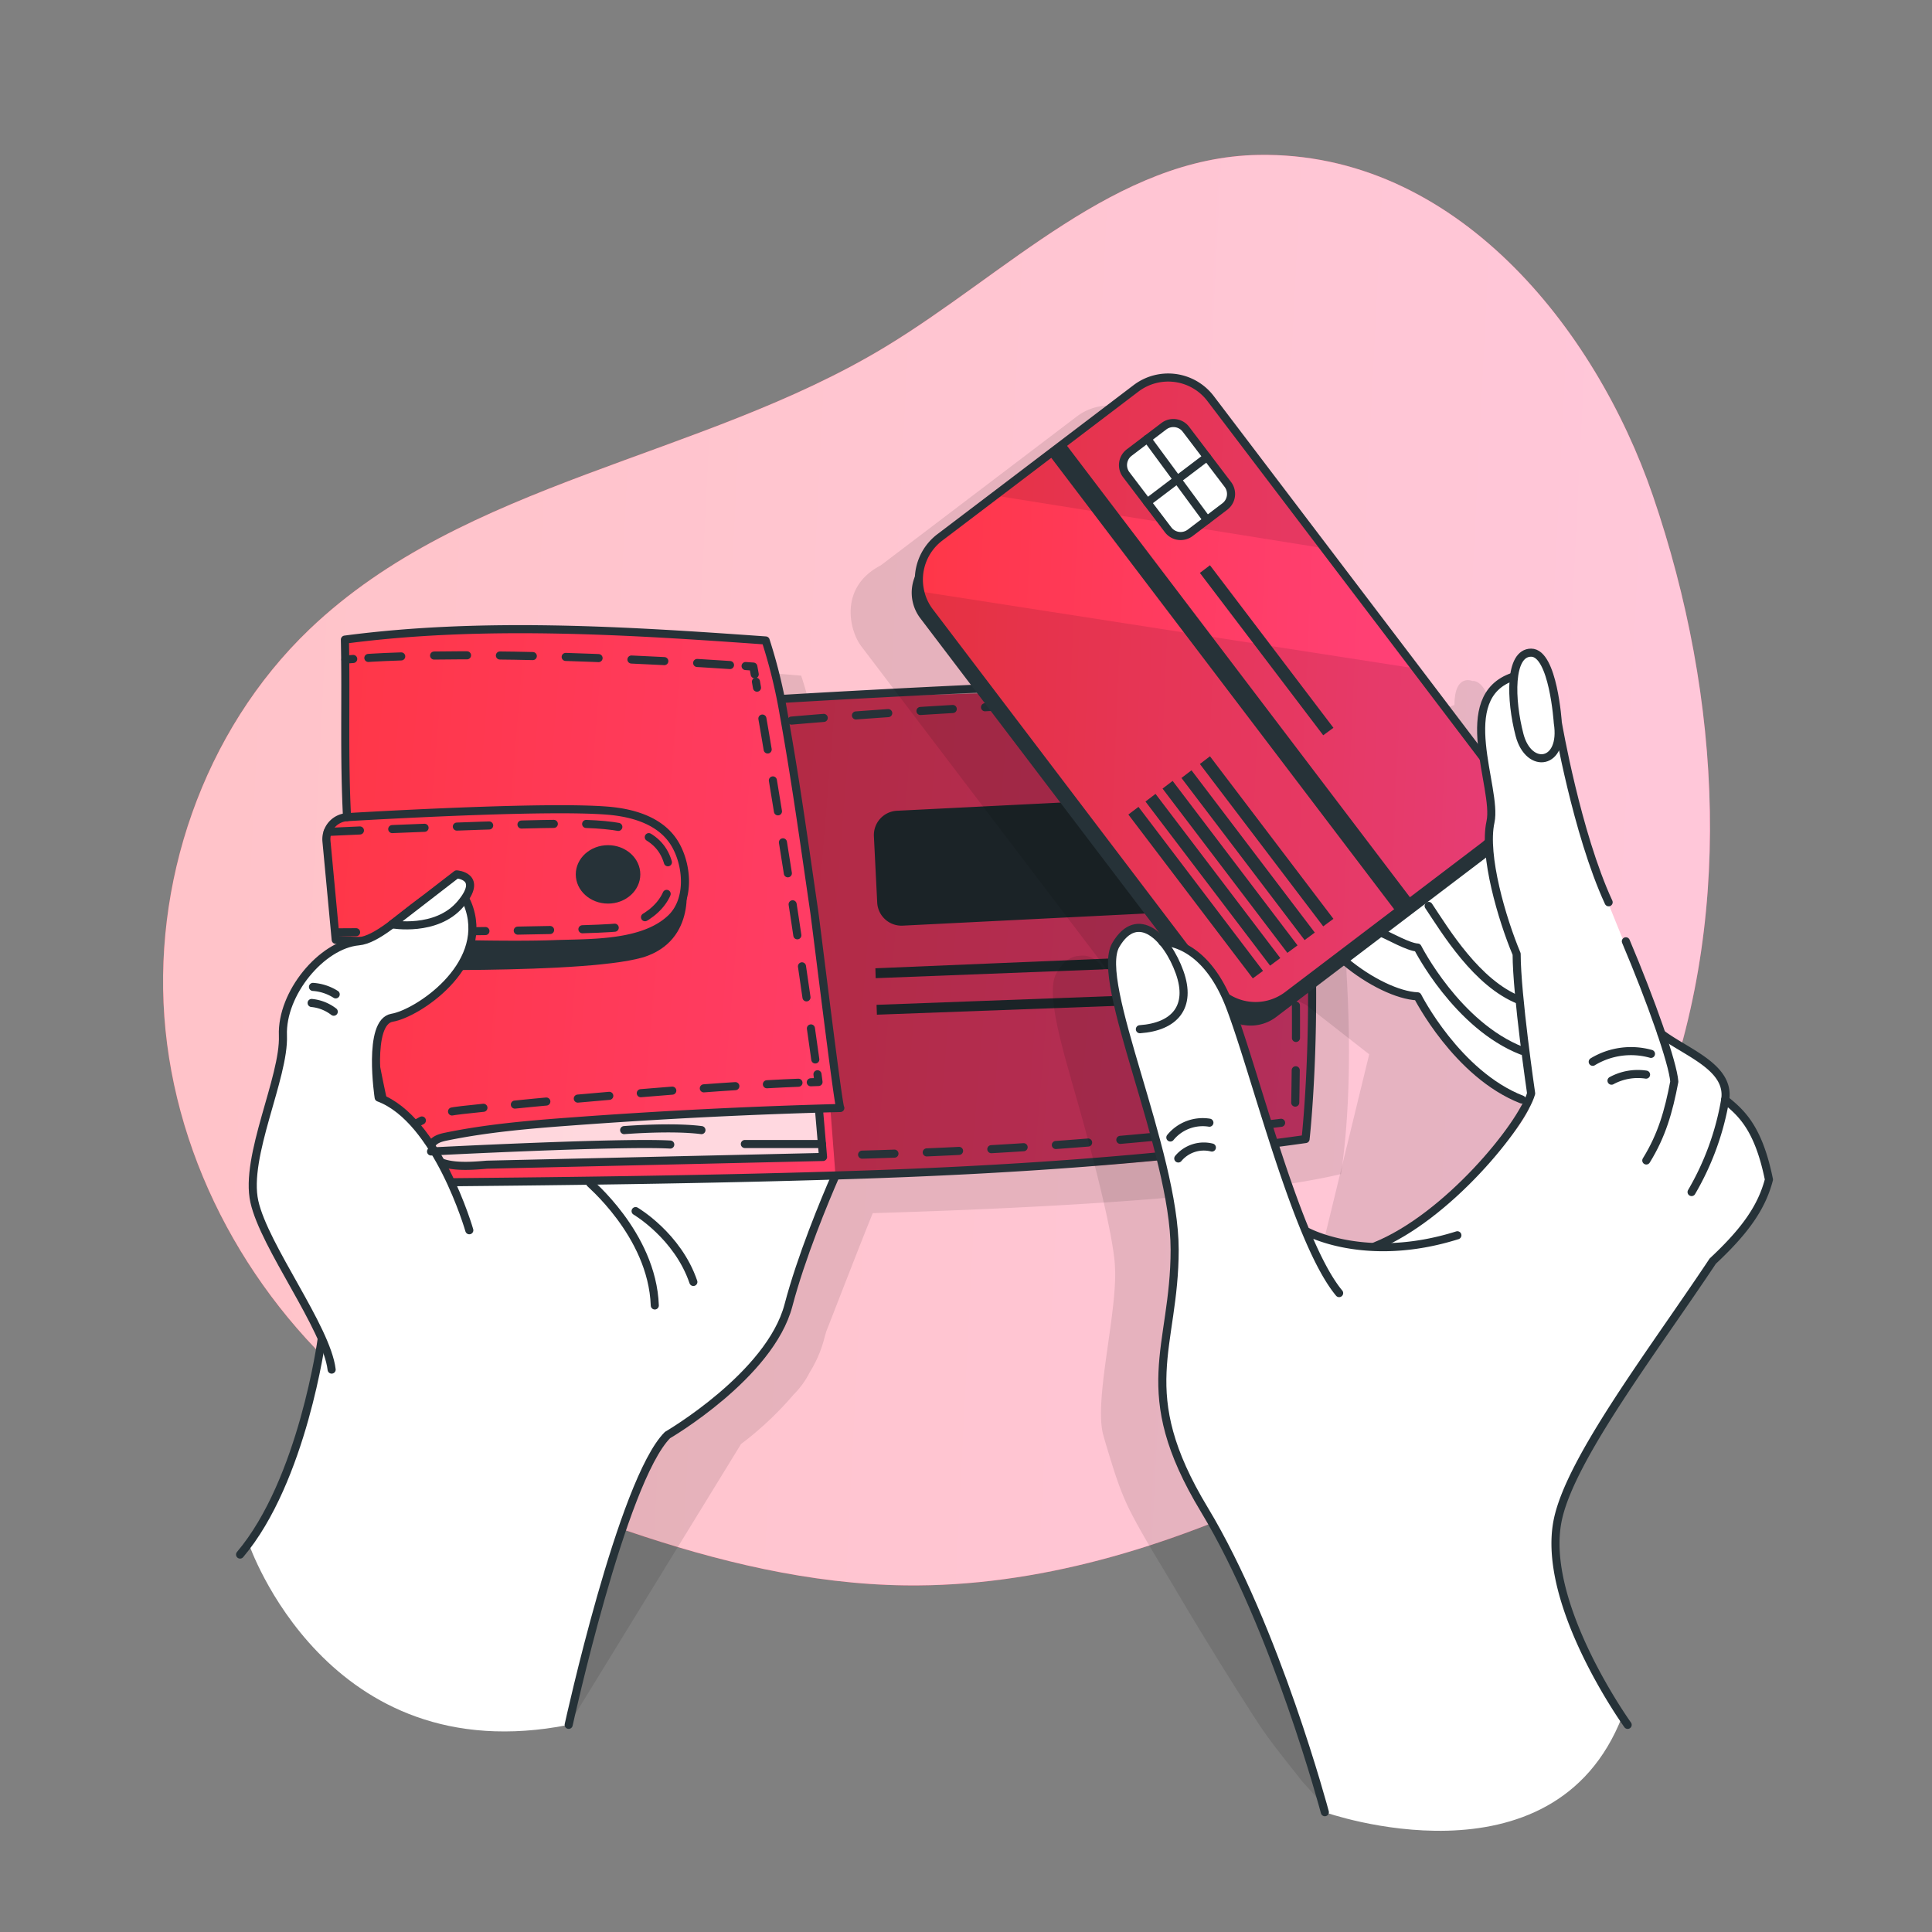 <svg width="239" height="239" viewBox="0 0 239 239" fill="none" xmlns="http://www.w3.org/2000/svg"><rect x="0" y="0" width="239" height="239" fill="#808080" stroke="none"/><path d="M155.67 19.163c-17.595.3-31.16 14.689-46.222 23.79-22.743 13.742-51.954 16.534-71.165 34.894-13.15 12.586-19.64 31.533-17.805 49.635 1.835 18.102 11.777 35.071 26.156 46.228 9.168 7.108 19.928 11.902 30.907 15.654 11.128 3.795 22.715 6.611 34.474 6.759 16.295.206 32.303-4.723 47.044-11.677 10.253-4.833 20.139-10.741 28.202-18.709 7.62-7.524 13.461-16.769 17.462-26.701 9.89-24.551 8.317-52.69-.258-77.733-7.094-20.711-24.436-42.56-48.795-42.14z" fill="url(#paint0_linear)"/><path opacity=".7" d="M155.67 19.163c-17.595.3-31.16 14.689-46.222 23.79-22.743 13.742-51.954 16.534-71.165 34.894-13.15 12.586-19.64 31.533-17.805 49.635 1.835 18.102 11.777 35.071 26.156 46.228 9.168 7.108 19.928 11.902 30.907 15.654 11.128 3.795 22.715 6.611 34.474 6.759 16.295.206 32.303-4.723 47.044-11.677 10.253-4.833 20.139-10.741 28.202-18.709 7.62-7.524 13.461-16.769 17.462-26.701 9.89-24.551 8.317-52.69-.258-77.733-7.094-20.711-24.436-42.56-48.795-42.14z" fill="#fff"/><path opacity=".1" d="M166.579 120.48a183.73 183.73 0 00-.746-11.41c-.521-7.935-1.515-15.344-3.317-20.004-9.924-2.032-61.476 1.754-61.514 1.754l-.32-1.434-.13-.569-.229-.999-.062-.23a53.882 53.882 0 00-1.152-4.005s-39.081-3.49-52.045-.105v.34l.038 3.197c.039 6.19-.105 11.998.216 18.375v.047a1.16 1.16 0 00-.187 0 2.751 2.751 0 00-2.232 1.812 2.74 2.74 0 00-.139 1.157l.172 2.012v.096c.478 5.076.956 10.105.956 10.105s.249.024.655.043l2.147.153c-4.57.42-9.56 6.453-9.34 11.639.22 5.186-4.78 14.952-3.533 20.554.956 4.378 5.874 11.419 8.27 16.768l-.187 1.061-10.693 21.472c.717-1.051 7.17 27.007 37.14 21.066l21.324-34.741a41.147 41.147 0 006.491-6.105 10.614 10.614 0 002.013-2.782 14.866 14.866 0 001.725-3.919c.096-.363.196-.722.302-1.09 1.739-4.431 4.063-10.478 5.764-14.665 22.466-.669 46.056-2.041 57.9-4.828h.024c1.147-7.791 1.171-16.534.689-24.765zM51.204 140.111a34.515 34.515 0 01-.335-3.905c.263 1.377.55 2.749.851 4.125-.172-.076-.344-.153-.516-.22z" fill="#000"/><path d="M30.765 190.937s9.598 28.379 39.583 22.438c0 0 6.654-31.238 12.227-35.85 3.595-2.964 11.534-8.279 13.231-12.127 1.697-3.848 8.513-22.122 9.833-24.321 1.319-2.199-14.302-27.499-14.302-27.499L58.43 130.556 40.124 163.06s-3.513 21.032-9.36 27.877z" fill="#fff"/><path d="M39.803 165.594s-2.347 17.547-10.105 26.715m40.65 21.065s6.615-30.224 12.227-35.85c0 0 12.676-7.37 14.961-16.046 1.582-6.009 4.46-12.935 5.837-16.08m-30.359.971c-.478-.306 7.672 6.214 7.988 15.124" stroke="#263238" stroke-linecap="round" stroke-linejoin="round"/><path d="M161.526 140.905c-26.423 6.214-111.527 5.396-111.527 5.396-.717-1.51-1.582-5.315-2.418-9.722-1.673-8.848-3.236-20.124-3.236-20.124l-2.816-.196s-.478-5.028-.956-10.105c-.478-5.076 2.39-5.071 2.39-5.071l-.205-17.572-.053-4.388c12.964-3.384 52.045.105 52.045.105l1.219 4.236.678 3.001 61.509-1.735c5.641 14.584 3.37 56.175 3.37 56.175z" fill="url(#paint1_linear)"/><path d="M151.306 98.279l-40.343 2.017a3.011 3.011 0 00-2.857 3.157l.41 8.198a3.01 3.01 0 003.157 2.856l40.343-2.017a3.01 3.01 0 002.857-3.157l-.41-8.198a3.01 3.01 0 00-3.157-2.856zm3.345 19.567l.129 1.362-46.452 1.797-.038-1.223 46.361-1.936zm.231 4.737l.043 1.224-46.447 1.716-.043-1.219 46.447-1.721z" fill="#263238"/><path opacity=".3" d="M158.146 84.73s6.854 32.504 3.379 56.175c0 0-43.345 5.086-58.187 4.264l-.607-7.911 1.243-.192s-5.985-45.151-7.342-50.6c0 0 51.619-3.772 61.514-1.736z" fill="#000"/><path opacity=".8" d="M101.303 137.143l.511 5.98s-43.689 1.912-47.532.521c-3.843-1.391.206-3.609 10.368-4.407 10.162-.799 36.653-2.094 36.653-2.094z" fill="#fff"/><path d="M75.218 111.78c2.204 0 3.991-1.618 3.991-3.614 0-1.995-1.787-3.613-3.991-3.613-2.205 0-3.991 1.618-3.991 3.613 0 1.996 1.786 3.614 3.99 3.614z" fill="#263238"/><path d="M44.344 116.451a154.888 154.888 0 005.65 29.851c18.532-.158 37.06-.364 55.586-.956 18.528-.593 37.566-1.845 55.926-4.441 0 0 3.289-29.043-3.379-56.175-7.371-1.534-61.308 1.726-61.308 1.726" stroke="#263238" stroke-linecap="round" stroke-linejoin="round"/><path d="M101.303 137.143l.512 5.98-41.586.956c-1.716.148-4.388.373-5.966-.435-.717-.368-1.233-1.267-.894-2.003.306-.66 1.11-.894 1.826-1.037 5.086-1.047 10.277-1.487 15.454-1.869a695.32 695.32 0 0133.302-1.669c-.234 0-2.944-22.365-3.245-24.43-1.176-8.078-2.295-16.19-3.748-24.225a65.273 65.273 0 00-2.242-9.183c-17.131-1.223-35.023-2.356-52.049-.105.158 7.586-.124 14.34.263 21.96m6.428 42.967a3.695 3.695 0 01-.181-.956" stroke="#263238" stroke-linecap="round" stroke-linejoin="round"/><path d="M49.455 141.282c.636-1.591 2.543-3.389 7.73-3.962 9.459-1.052 30.08-2.945 42.178-3.404" stroke="#263238" stroke-linecap="round" stroke-linejoin="round" stroke-dasharray="3.91 3.91"/><path d="M100.3 133.883l.956-.033-.129-.956" stroke="#263238" stroke-linecap="round" stroke-linejoin="round"/><path d="M100.858 131.063c-2.175-15.645-4.584-31.175-7.342-46.734" stroke="#263238" stroke-linecap="round" stroke-linejoin="round" stroke-dasharray="3.88 3.88"/><path d="M93.363 83.416l-.172-.956-.956-.067" stroke="#263238" stroke-linecap="round" stroke-linejoin="round"/><path d="M90.304 82.269c-7.95-.53-30.554-1.855-45.635-.822" stroke="#263238" stroke-linecap="round" stroke-linejoin="round" stroke-dasharray="4.07 4.07"/><path d="M43.693 81.518l-.956.076m-1.208 34.665l-1.143-12.189a2.737 2.737 0 011.511-2.709c.33-.163.689-.257 1.056-.278 7.027-.406 25.2-1.362 32.174-.803 3.346.267 6.984 1.343 8.604 4.546 1.348 2.638 1.549 6.596-.712 8.766-3.442 3.298-9.971 3.045-14.407 3.203-8.26.315-27.079-.464-27.083-.536z" stroke="#263238" stroke-linecap="round" stroke-linejoin="round"/><path d="M84.74 108.808c0-.34 1.74 7.002-4.618 9.426-6.357 2.423-35.778 1.658-35.778 1.658v-3.441s20.812.44 24.277.344c3.466-.096 15.746 1.056 16.119-7.987z" fill="#263238"/><path d="M78.627 149.82s5.2 3.045 7.146 8.766" stroke="#263238" stroke-linecap="round" stroke-linejoin="round"/><path d="M40.53 102.914s25.505-1.2 31.997-.985c6.49.215 9.67 1.644 10.315 5.712.645 4.068-3.289 6.601-6.424 7.079-3.136.478-34.895.617-34.895.617" stroke="#263238" stroke-linecap="round" stroke-linejoin="round" stroke-dasharray="4 4"/><path d="M58.057 152.19s-3.948-13.714-11.213-16.415c0 0-1.434-9.359 1.663-9.875s11.845-6.281 9.56-13.475-9.144 3.609-13.714 4.025c-4.57.416-9.56 6.453-9.354 11.644.205 5.191-4.78 14.957-3.533 20.554 1.248 5.597 8.939 15.583 9.56 20.779" fill="#fff"/><path d="M58.057 152.19s-3.948-13.714-11.213-16.415c0 0-1.434-9.359 1.663-9.875s11.845-6.281 9.56-13.475-9.144 3.609-13.714 4.025c-4.57.416-9.56 6.453-9.354 11.644.205 5.191-4.78 14.957-3.533 20.554 1.248 5.597 8.939 15.583 9.56 20.779" stroke="#263238" stroke-linecap="round" stroke-linejoin="round"/><path d="M48.493 114.342s5.473.994 8.446-2.481c2.974-3.475-.449-3.695-.449-3.695l-7.997 6.176z" fill="#fff" stroke="#263238" stroke-linecap="round" stroke-linejoin="round"/><path d="M38.718 122.086a5.999 5.999 0 012.81.922m-2.976 1.066a5.288 5.288 0 012.734 1.081m12.04 17.289s23.422-1.209 29.588-.856m-5.702-1.787s5.894-.478 9.56 0m5.372 1.72h9.536" stroke="#263238" stroke-linecap="round" stroke-linejoin="round"/><path d="M97.913 89.142s41.887-3.743 58.718-1.606c0 0 4.541 8.35 3.551 51.146a536.965 536.965 0 01-57.016 4.24" stroke="#263238" stroke-linecap="round" stroke-linejoin="round" stroke-dasharray="4 4"/><path opacity=".1" d="M211.304 148.366c-1.19-5.062-2.935-6.964-4.684-8.427 0 0-.039-2.868-2.28-4.503a15.256 15.256 0 00-1.912-1.434c-2.104-1.577-4.422-3.346-4.422-3.346-1.09-3.154-2.567-6.974-4.163-10.731l.081.856c-1.635-3.991-3.236-7.964-3.685-9.283v-.029c.478 1.272.956 2.5 1.481 3.633l-5.984-21.151c-.144-.851-.292-1.688-.44-2.495-.287-2.39-1.066-6.893-2.944-7.213a1.548 1.548 0 00-.211 0s-2.213-.956-2.213 2.968c-2.634.88-3.652 2.868-3.905 5.205a6.999 6.999 0 00-.048 2.247c.048.865.148 1.75.282 2.629l-8.48-11.147-.817-1.061-10.459-13.767-14.058-18.546a6.577 6.577 0 00-6.916-2.383 6.582 6.582 0 00-2.309 1.126l-17.452 13.255-6.811 5.172c-5.225 2.72-3.863 8.092-2.414 10l30.434 40.061a3.177 3.177 0 00-.478-.024s-.87-2.051-3.021-1.726a2.49 2.49 0 00-1.281.426c-.347.182-.641.45-.856.779a6.851 6.851 0 00-.64.918c-1.095 1.873-.081 6.457 1.501 12.055.1.363.201.712.296 1.037v.053l.407 1.4c1.548 5.373 4.445 15.922 4.98 21.094.039.478.062.99.072 1.468.033 5.956-2.61 15.927-1.472 20.047.148.54.301 1.056.454 1.568.846 2.753 1.601 5.358 2.93 7.944 1.616 3.155 3.542 6.181 5.344 9.235a480.267 480.267 0 0010.267 16.635c1.63 2.514 3.538 4.808 5.383 7.17.846 1.085 2.691 2.715 3.011 4.106 0 0 16.362 1.352 25.521-4.465l-.861-13.021 6.142-35.3c1.755-2.662 7.17-7.863 8.251-9.507.559-.818 1.104-1.63 1.635-2.424 4.039-3.771 6.061-6.692 6.95-10.09.019.009-.043-.378-.206-1.014zm-56.643 7.71l-.081-.153a19.323 19.323 0 005.258 1.53c-1.907-.22-4.063-.526-5.177-1.377zm6.902 1.583l.88.062a6.651 6.651 0 01-.88-.062zm-7.074-1.941l-1.099-2.18c-1.53-4.388-4.986-14.732-5-14.775a59.82 59.82 0 00-2.706-8.747 5.2 5.2 0 004.881-.765l8.365-6.353c.865.521 1.749.99 2.614 1.401l7.835 6.123-6.214 25.54-8.676-.244zM186.2 96.895c.65 3.05 1.677 7.438 3.04 11.687a76.501 76.501 0 01-3.05-11.687h.01zm-35.511 122.722l.048.229s-.014-.086-.048-.229z" fill="#000"/><path d="M179.727 97.833c.478-.316 7.485-4.13 10.994 7.308 3.508 11.439 7.624 30.903 7.624 30.903l-8.336 1.62s-7.725-4.111-14.646-14.407c0 0-9.704-2.514-13.929-8.489-3.824-5.43 7.973-25.367 7.973-25.367l10.32 8.432z" fill="#fff"/><path d="M176.731 112.067c2.065 3.098 5.975 9.613 11.253 11.668m-17.094-8.336c.956.387 3.346 1.764 4.474 1.816 0 0 4.871 9.642 12.906 12.772m-21.849-11.037c2.987 2.5 6.549 4.207 8.943 4.302 0 0 4.871 9.642 12.906 12.773" stroke="#263238" stroke-linecap="round" stroke-linejoin="round"/><path d="M141.278 49.086l-26.432 20.078a5.22 5.22 0 00-.999 7.314l36.711 48.33a5.22 5.22 0 007.314.999l26.431-20.077a5.22 5.22 0 001-7.314l-36.711-48.33a5.22 5.22 0 00-7.314-1z" fill="#263238"/><path d="M183.551 104.682l-24.253 18.426a6.572 6.572 0 01-9.226-1.261l-35.061-46.156a6.442 6.442 0 01-1.176-2.524 6.556 6.556 0 012.433-6.692l6.816-5.172 17.447-13.26a6.59 6.59 0 014.874-1.28 6.584 6.584 0 014.352 2.542l14.067 18.518 10.459 13.766 10.516 13.862a6.573 6.573 0 011.289 4.874 6.576 6.576 0 01-2.537 4.357z" fill="url(#paint2_linear)"/><path opacity=".1" d="M163.805 67.823l-40.735-6.525 17.462-13.255a6.576 6.576 0 017.302-.442 6.581 6.581 0 011.923 1.704l14.048 18.518zm19.746 36.859l-24.253 18.427a6.57 6.57 0 01-7.304.445 6.57 6.57 0 01-1.922-1.707l-35.061-46.156a6.442 6.442 0 01-1.176-2.523l61.251 9.526 9.713 12.787a6.584 6.584 0 01-1.248 9.201z" fill="#000"/><path d="M143.974 52.73l-4.282 3.253a1.95 1.95 0 00-.374 2.732l5.184 6.825a1.95 1.95 0 002.733.374l4.282-3.253a1.95 1.95 0 00.374-2.733l-5.184-6.825a1.95 1.95 0 00-2.733-.373z" fill="#fff" stroke="#263238" stroke-linecap="round" stroke-linejoin="round"/><path d="M141.923 54.281l7.395 10.048m-7.395-2.184l7.395-5.607" stroke="#263238" stroke-linecap="round" stroke-linejoin="round"/><path d="M156.242 120.102l-1.262.928-15.396-20.268 1.252-.946 15.406 20.286zm2.138-1.582l-1.262.937-15.416-20.301 1.243-.947 15.435 20.311zm2.132-1.572l-1.257.927-15.44-20.32 1.248-.951 15.449 20.344zm2.136-1.583l-1.262.928-15.234-20.053 1.243-.95 15.253 20.075zm2.304-1.701l-1.262.932-15.257-20.086 1.247-.951 15.272 20.105zm0-23.633l-1.262.927-15.257-20.085 1.247-.947 15.272 20.105zm-33.229-35.243l-1.952 1.483 42.993 56.601 1.953-1.483-42.994-56.601z" fill="#263238"/><path d="M183.551 104.682l-24.253 18.426a6.572 6.572 0 01-9.226-1.261l-35.061-46.156a6.442 6.442 0 01-1.176-2.524 6.556 6.556 0 012.433-6.692l6.816-5.172 17.447-13.26a6.59 6.59 0 014.874-1.28 6.584 6.584 0 014.352 2.542l14.067 18.518 10.459 13.766 10.516 13.862a6.573 6.573 0 011.289 4.874 6.578 6.578 0 01-2.537 4.357v0z" stroke="#263238" stroke-linecap="round" stroke-linejoin="round"/><path d="M163.891 224.182s28.231 10.038 36.773-11.825c0 0-13.36-16.252-6.066-29.531 4.589-8.365 17.28-26.83 17.28-26.83s5.301-5.034 6.95-10.091c0 0-.908-5.635-4.904-9.45 0 0-.043-2.868-2.285-4.503-2.242-1.634-6.353-4.78-6.353-4.78s-6.759-16.213-7.763-19.144c-1.003-2.93-3.021-8.47-4.029-14.588-1.009-6.119-1.941-12.705-4.082-12.686 0 0-2.209-.956-2.209 2.968 0 0-4.636 2.39-3.953 7.447.684 5.058 1.315 7.672 1.133 10.516-.181 2.844.732 12.72 3.016 15.817 0 0 .765 13.862 1.912 17.471.039.11.072.211.106.301 1.204 3.055-10.832 14.818-17.347 18.002 0 0-.684 1.271-3.212.922-2.529-.349-6.807-.511-7.543-2.39-.736-1.878-5.636-16.534-5.636-16.534s-3.962-18.785-11.878-18.78c0 0-1.2-2.868-4.302-1.3-3.102 1.567-1.071 10.114.301 14.789 1.372 4.675 4.847 16.964 5.411 22.619.564 5.655-2.638 16.983-1.434 21.438 1.205 4.455 2.543 7.462 6.386 14.756 3.843 7.294 12.356 29.043 13.728 35.386z" fill="#fff"/><path d="M163.892 224.182s-6.042-22.743-14.923-37.451c-8.882-14.709-3.657-19.909-3.657-32.151 0-12.241-9.976-33.082-7.285-37.676 2.691-4.593 6.362-.917 7.897 3.37 1.534 4.288-.612 6.74-4.914 7.046" stroke="#263238" stroke-linecap="round" stroke-linejoin="round"/><path d="M143.8 116.513s5.157-.316 8.327 7.93c3.169 8.245 8.245 29.158 13.532 35.52m-4.173-7.725c.029.067 7.385 4.168 18.8.574m-35.505-12.098a5.169 5.169 0 014.828-1.831m-3.848 4.426a4.109 4.109 0 014.154-1.353" stroke="#263238" stroke-linecap="round" stroke-linejoin="round"/><path d="M187.203 83.707c-7.505 2.5-1.913 13.833-2.821 17.968-.908 4.135 1.434 12.05 3.236 16.343 0 5.033 1.793 17.246 1.793 17.246-1.109 3.886-10.363 15.339-19.354 18.924" stroke="#263238" stroke-linecap="round" stroke-linejoin="round"/><path d="M192.71 89.415s-.559-8.676-3.298-8.676-2.572 5.846-1.434 10.186c1.137 4.34 5.564 3.719 4.732-1.51zm.001-.001s2.333 13.638 6.286 22.203m4.659 31.941c1.912-3.097 2.758-6.028 3.465-9.756-.177-2.337-2.868-9.966-5.994-17.356" stroke="#263238" stroke-linecap="round" stroke-linejoin="round"/><path d="M205.54 127.894c3.102 2.332 8.499 4.125 7.877 8.149a33.817 33.817 0 01-4.158 11.42" stroke="#263238" stroke-linecap="round" stroke-linejoin="round"/><path d="M201.352 213.375s-10.808-15.005-8.642-25.368c1.591-7.624 11.825-20.955 19.167-31.997 4.044-3.772 6.066-6.692 6.951-10.091-1.296-6.381-3.399-8.241-5.421-9.875m-9.173-5.674a9.138 9.138 0 00-7.204.98m6.597 1.587a6.807 6.807 0 00-4.273.75" stroke="#263238" stroke-linecap="round" stroke-linejoin="round"/><defs><linearGradient id="paint0_linear" x1="20.172" y1="19.157" x2="219.91" y2="29.176" gradientUnits="userSpaceOnUse"><stop stop-color="#FF3647"/><stop offset="1" stop-color="#FF4382"/></linearGradient><linearGradient id="paint1_linear" x1="40.52" y1="77.646" x2="166.763" y2="88.001" gradientUnits="userSpaceOnUse"><stop stop-color="#FF3647"/><stop offset="1" stop-color="#FF4382"/></linearGradient><linearGradient id="paint2_linear" x1="113.669" y1="46.702" x2="189.368" y2="49.976" gradientUnits="userSpaceOnUse"><stop stop-color="#FF3647"/><stop offset="1" stop-color="#FF4382"/></linearGradient></defs></svg>